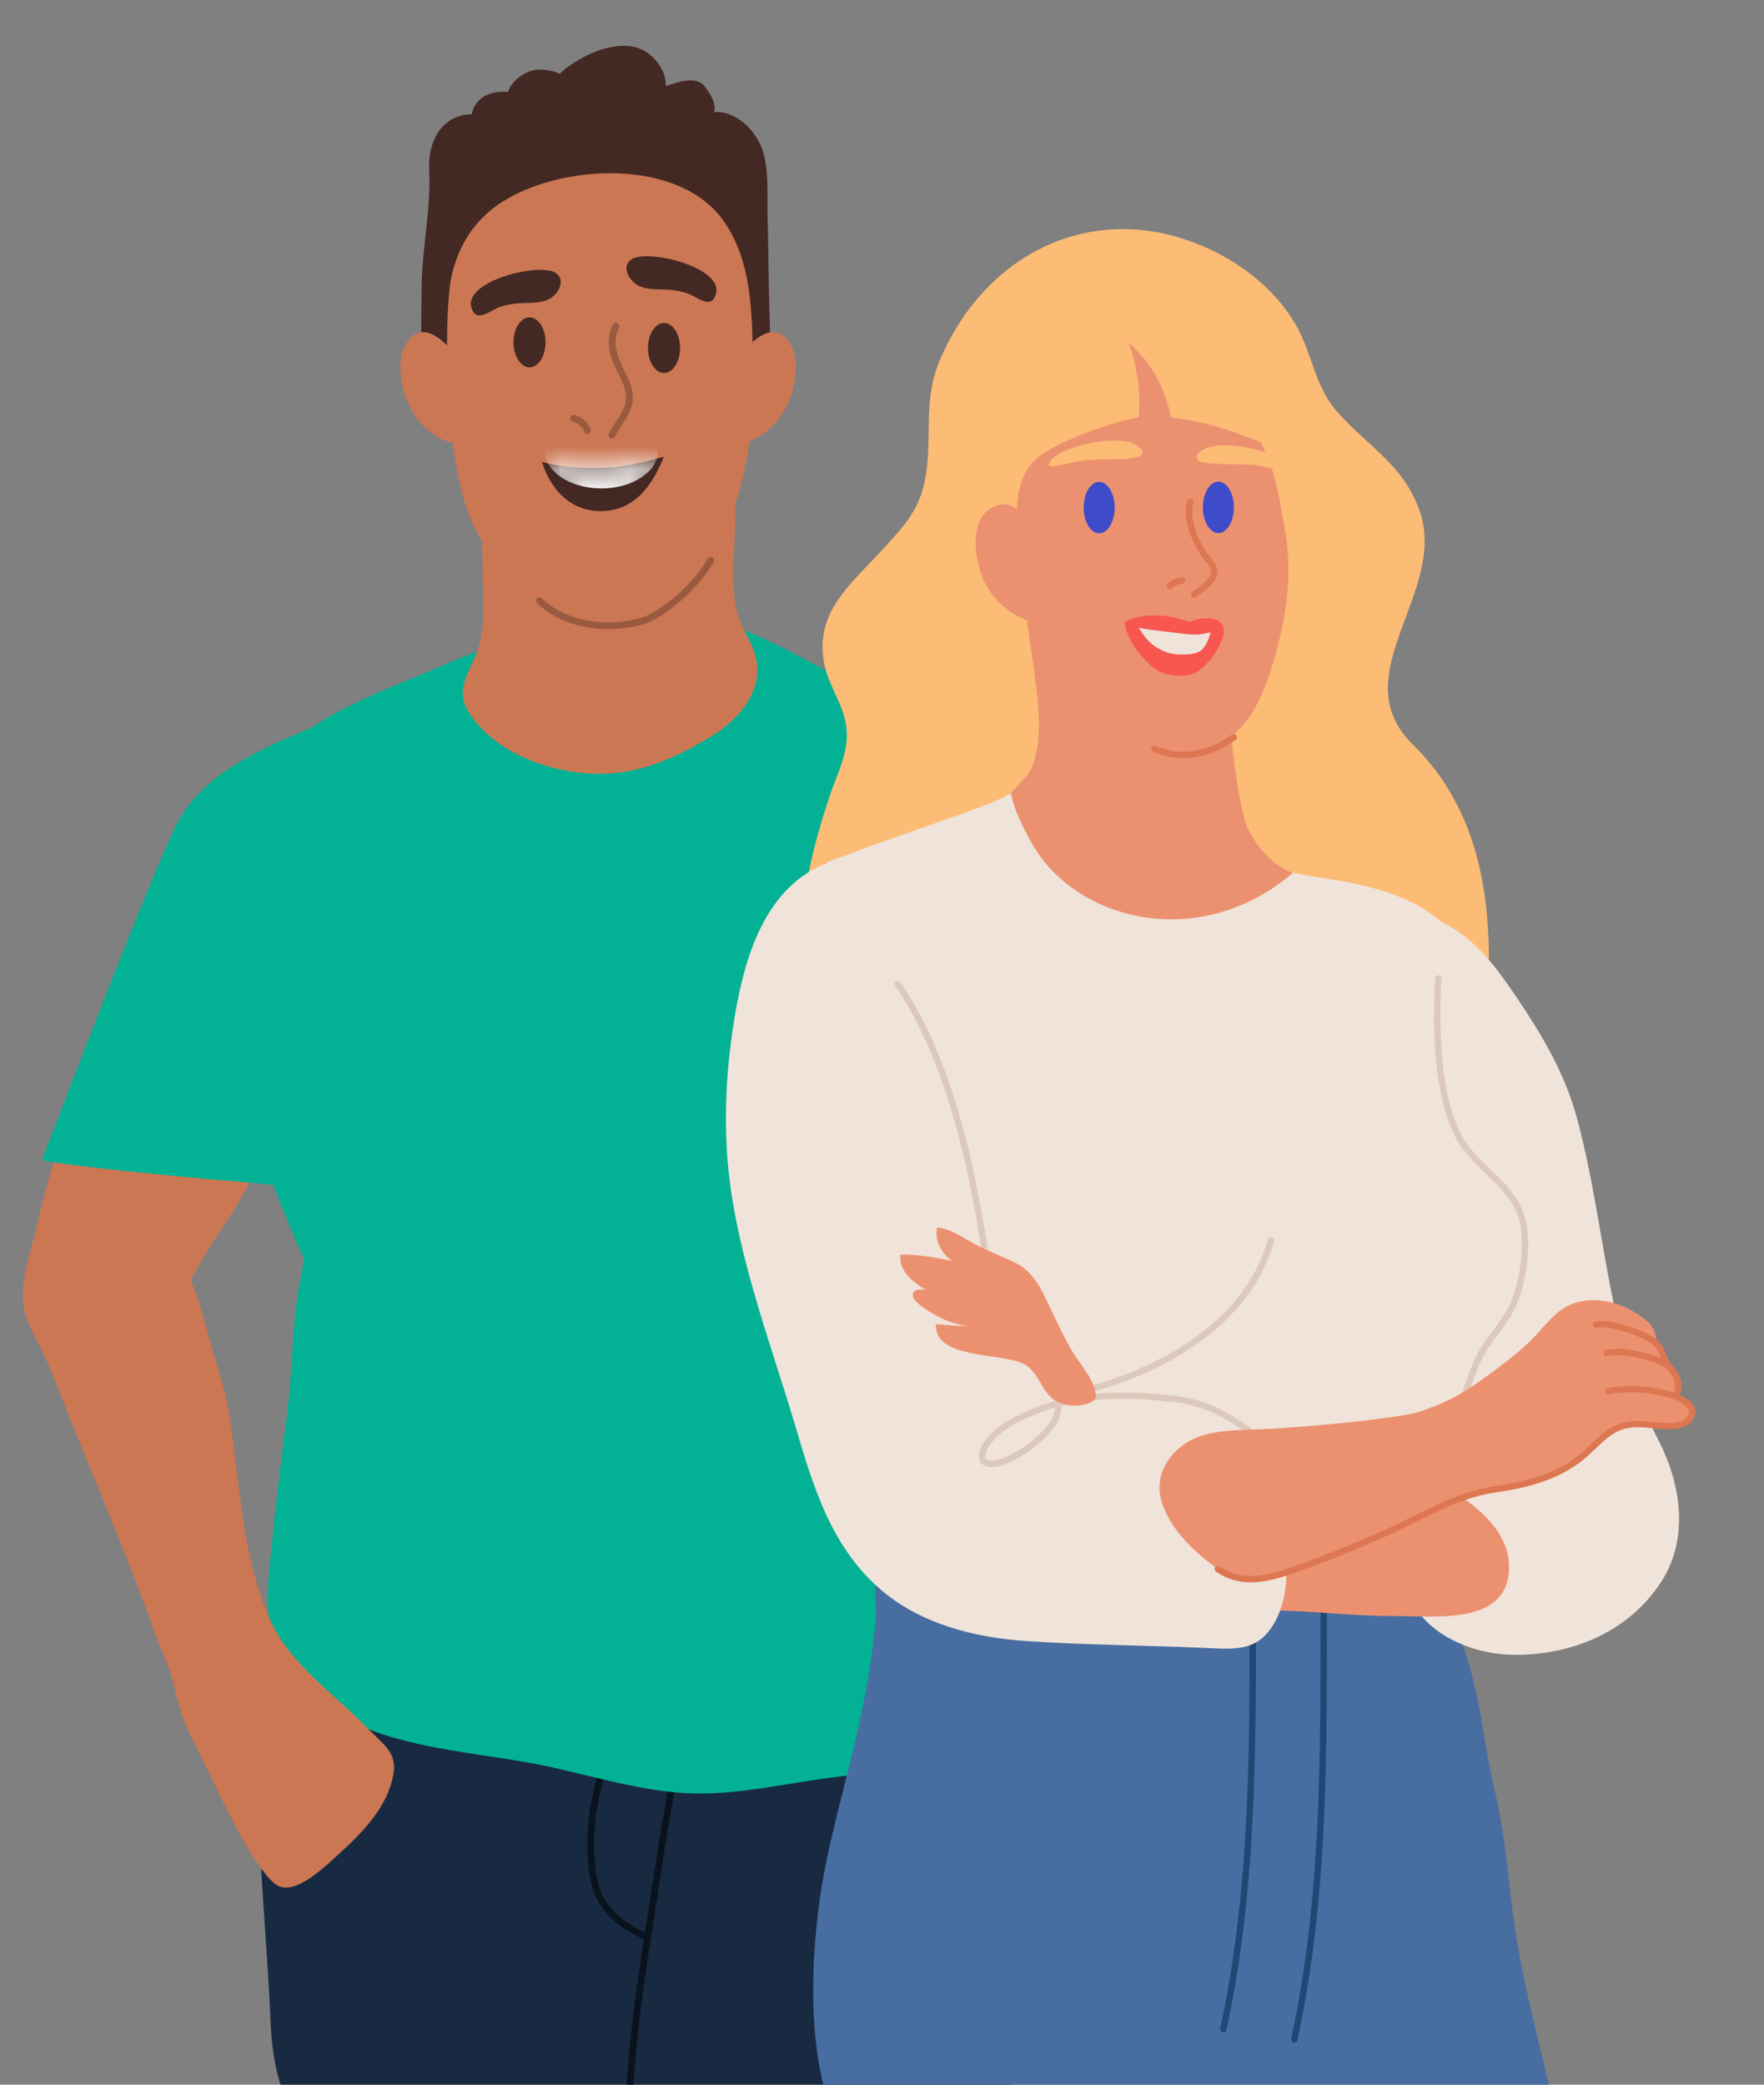 <svg width="77" height="91" viewBox="0 0 77 91" fill="none" xmlns="http://www.w3.org/2000/svg">
<rect x="0" y="0" width="77" height="91" fill="#808080" stroke="none"/>
<g clip-path="url(#clip0_1232_7502)">
<g clip-path="url(#clip1_1232_7502)">
<path d="M12.622 69.026C12.384 69.468 12.232 69.961 12.103 70.449C10.594 76.156 11.569 82.415 11.809 88.227C11.876 89.859 12.183 91.56 13.196 92.842C15.262 95.455 19.325 95.648 22.365 95.648C24.176 95.648 26.018 95.575 27.802 95.955C29.571 96.331 31.033 97.427 32.755 97.991C35.186 98.787 37.788 99.058 40.331 98.782C42.686 98.527 45.576 98.027 44.918 95.017C44.339 92.371 44.128 89.658 43.52 87.022C43.099 85.196 42.782 83.347 42.572 81.486C42.389 79.866 42.606 77.902 41.959 76.388C40.742 73.541 36.479 72.964 33.862 72.168C31.214 71.363 28.566 70.558 25.918 69.753C23.388 68.984 20.86 68.026 18.214 67.766C16.622 67.612 14.133 67.074 12.962 68.513C12.831 68.673 12.72 68.846 12.623 69.026H12.622Z" fill="#182A42"/>
<path d="M26.903 74.702C26.39 76.81 26.204 77.522 25.947 78.73C25.788 79.478 25.753 80.468 25.813 81.241C25.893 82.288 26.101 83.016 26.904 83.734C27.293 84.082 27.915 84.437 28.251 84.551" stroke="#09131D" stroke-width="0.297" stroke-linecap="round" stroke-linejoin="round"/>
<path d="M29.334 77.956C29.14 79.09 28.935 80.216 28.765 81.355C28.378 83.94 27.912 86.571 27.651 89.194C27.428 91.441 27.312 93.731 27.802 95.955" stroke="#09131D" stroke-width="0.297" stroke-linecap="round" stroke-linejoin="round"/>
<path d="M38.539 30.471C35.933 29.396 33.685 27.7 30.905 27.009C28.979 26.529 27.127 26.603 25.318 26.98C23.075 27.448 20.9 28.38 18.735 29.299C15.871 30.514 11.548 31.962 10.814 35.397C10.466 37.026 10.228 38.667 9.98 40.309C9.707 42.113 9.251 43.855 9.609 45.689C10.042 47.913 11.284 50.043 12.097 52.151C12.463 53.099 12.849 54.04 13.274 54.962C13.121 55.758 12.969 56.554 12.885 57.357C12.747 58.685 12.728 60.025 12.572 61.355C12.348 63.275 12.074 65.19 11.896 67.112C11.738 68.83 11.39 70.585 12.209 72.205C14.22 76.18 19.454 76.27 23.216 76.968C25.44 77.381 27.613 78.135 29.883 78.27C32.17 78.406 34.453 77.792 36.714 77.543C38.47 77.35 40.156 76.729 41.8 76.145C42.261 75.982 42.63 75.935 42.85 75.521C43.192 74.881 42.816 73.323 42.748 72.629C42.508 70.205 41.603 67.901 41.453 65.424C41.246 62.024 42.102 58.604 42.633 55.233C43.103 52.248 43.11 49.367 42.999 46.37C42.845 42.237 43.152 38.073 43.294 33.943C43.307 33.549 39.819 30.999 38.538 30.471H38.539Z" fill="#03B295"/>
<path d="M21.026 21.793C21.004 22.97 21.058 24.151 21.075 25.323C21.09 26.358 21.188 27.466 20.826 28.444C20.513 29.29 19.868 30.097 20.409 31.007C21.512 32.865 24.067 33.767 26.12 33.78C27.934 33.792 29.445 33.096 30.97 32.194C32.253 31.434 33.463 30.063 32.93 28.466C32.779 28.015 32.504 27.614 32.326 27.172C31.828 25.934 32.049 24.404 32.081 23.099C32.117 21.622 32.149 20.124 31.758 18.686C30.952 15.728 26.933 13.642 24.096 14.898C22.648 15.538 21.786 16.828 21.421 18.325C21.143 19.465 21.048 20.627 21.027 21.793H21.026Z" fill="#CB7753"/>
<path d="M33.597 13.898C33.547 12.439 33.546 10.983 33.507 9.522C33.484 8.639 33.56 7.627 33.348 6.767C33.127 5.871 32.323 4.963 31.384 4.892C31.314 4.886 31.243 4.886 31.172 4.891C31.179 4.857 31.189 4.822 31.193 4.788C31.235 4.432 30.945 3.994 30.719 3.729C30.363 3.31 29.536 3.6 29.111 3.742C29.096 3.747 29.079 3.753 29.064 3.759C29.066 3.606 29.048 3.462 29.017 3.346C28.889 2.874 28.488 2.398 28.05 2.18C27.492 1.902 26.823 1.987 26.26 2.161C25.741 2.321 25.226 2.605 24.786 2.922C24.674 3.003 24.549 3.103 24.445 3.219C24.138 3.078 23.743 3.028 23.477 3.042C23.02 3.067 22.517 3.395 22.276 3.787C22.235 3.856 22.201 3.931 22.175 4.01C21.817 3.986 21.413 4.032 21.137 4.205C20.81 4.411 20.659 4.672 20.59 4.989C20.423 4.99 20.251 5.015 20.127 5.049C19.066 5.334 18.684 6.419 18.734 7.406C18.821 9.151 18.412 10.862 18.403 12.602C18.401 12.905 18.372 15.033 18.403 15.334C18.729 18.564 21.761 18.676 23.102 18.953C24.123 19.165 25.211 19.249 26.253 19.229C27.192 19.211 28.14 19.06 28.993 18.671C29.943 18.237 30.733 17.572 31.818 17.54C32.192 17.529 32.606 17.586 32.885 17.267C33.673 16.407 33.634 14.982 33.598 13.898H33.597Z" fill="#442823"/>
<path d="M20.141 15.977C20.124 15.941 20.107 15.907 20.089 15.873C19.85 15.407 19.411 14.886 18.948 14.637C17.99 14.124 17.472 15.167 17.474 15.986C17.476 16.889 17.779 17.81 18.38 18.482C18.741 18.885 19.813 19.732 20.313 19.105C20.978 18.271 20.568 16.85 20.141 15.976V15.977Z" fill="#CB7753"/>
<path d="M32.069 15.977C32.086 15.941 32.104 15.907 32.121 15.873C32.361 15.407 32.799 14.886 33.263 14.637C34.221 14.124 34.738 15.167 34.737 15.986C34.734 16.889 34.432 17.81 33.831 18.482C33.47 18.885 32.398 19.732 31.898 19.105C31.232 18.271 31.642 16.85 32.069 15.976V15.977Z" fill="#CB7753"/>
<path d="M21.845 8.864C20.783 9.568 19.994 10.636 19.682 12.203C19.415 13.545 19.229 20.851 20.993 23.519C22.156 25.277 23.901 27.003 26.093 27.129C30.523 27.384 32.365 22.521 32.77 18.882C32.888 17.828 32.9 16.758 32.872 15.7C32.817 13.627 32.817 11.45 31.63 9.705C29.686 6.849 24.441 7.142 21.845 8.863V8.864Z" fill="#CB7753"/>
<path d="M26.428 20.418C25.569 20.447 24.672 20.436 23.656 20.164C24.441 22.556 26.372 22.522 27.294 22.075C28.125 21.673 28.626 20.811 28.98 19.939C28.922 19.957 27.449 20.384 26.428 20.418Z" fill="#442823"/>
<mask id="mask0_1232_7502" style="mask-type:luminance" maskUnits="userSpaceOnUse" x="23" y="19" width="6" height="4">
<path d="M26.428 20.418C25.569 20.447 24.672 20.436 23.656 20.164C24.441 22.556 26.372 22.522 27.294 22.075C28.125 21.673 28.626 20.811 28.98 19.939C28.922 19.957 27.449 20.384 26.428 20.418Z" fill="white"/>
</mask>
<g mask="url(#mask0_1232_7502)">
<path d="M26.251 21.321C27.617 21.321 28.724 20.583 28.724 19.673C28.724 18.763 27.617 18.025 26.251 18.025C24.885 18.025 23.778 18.763 23.778 19.673C23.778 20.583 24.885 21.321 26.251 21.321Z" fill="white"/>
</g>
<path d="M20.938 12.609C21.775 11.927 23.72 11.573 24.242 11.903C24.642 12.155 24.472 12.618 24.194 12.891C23.769 13.307 23.112 13.191 22.563 13.246C22.209 13.282 21.852 13.357 21.538 13.53C21.319 13.65 20.868 13.94 20.673 13.637C20.426 13.252 20.58 12.901 20.938 12.608V12.609Z" fill="#442823"/>
<path d="M30.887 12.015C30.051 11.334 28.105 10.98 27.583 11.309C27.184 11.561 27.354 12.024 27.632 12.297C28.056 12.713 28.714 12.597 29.262 12.653C29.616 12.688 29.973 12.764 30.288 12.936C30.506 13.057 30.958 13.347 31.153 13.043C31.4 12.659 31.245 12.307 30.887 12.015V12.015Z" fill="#442823"/>
<path d="M23.115 16.034C23.501 16.034 23.814 15.546 23.814 14.944C23.814 14.341 23.501 13.854 23.115 13.854C22.728 13.854 22.415 14.341 22.415 14.944C22.415 15.546 22.728 16.034 23.115 16.034Z" fill="#442823"/>
<path d="M28.986 16.28C29.372 16.28 29.686 15.792 29.686 15.19C29.686 14.588 29.372 14.1 28.986 14.1C28.6 14.1 28.286 14.588 28.286 15.19C28.286 15.792 28.6 16.28 28.986 16.28Z" fill="#442823"/>
<path d="M26.897 14.244C26.48 14.992 26.892 15.8 27.236 16.477C27.42 16.839 27.532 17.207 27.447 17.616C27.34 18.122 26.923 18.53 26.712 18.996" stroke="#995A3F" stroke-width="0.297" stroke-linecap="round" stroke-linejoin="round"/>
<path d="M25.045 18.256C25.302 18.352 25.557 18.511 25.641 18.791" stroke="#995A3F" stroke-width="0.297" stroke-linecap="round" stroke-linejoin="round"/>
<path d="M4.106 47.08C2.554 48.995 1.969 52.131 1.366 54.466C1.195 55.127 1.036 55.81 1.135 56.484C1.35 57.957 3.306 58.947 4.672 58.995C6.402 59.058 7.964 56.558 8.674 55.248C9.742 53.281 11.782 51.129 11.603 48.739C11.427 46.38 7.304 45.573 5.544 46.122C5.156 46.243 4.779 46.421 4.475 46.691C4.344 46.807 4.222 46.938 4.107 47.08H4.106Z" fill="#CB7753"/>
<path d="M1.68 53.267C1.429 54.451 0.864 55.771 1.03 56.978C1.135 57.751 1.592 58.449 1.919 59.148C2.385 60.142 2.755 61.188 3.163 62.199C4.346 65.128 5.605 68.032 6.652 70.993C6.976 71.911 7.398 72.703 7.611 73.643C7.775 74.364 8.015 75.186 8.358 75.848C9.207 77.486 9.942 79.245 10.915 80.824C11.144 81.195 11.688 82.066 12.101 82.3C12.887 82.746 14.146 81.517 14.7 81.015C15.825 79.994 16.93 78.893 17.179 77.413C17.33 76.508 16.739 76.153 16.081 75.476C14.533 73.88 12.622 72.633 11.754 70.622C10.497 67.71 10.485 64.624 9.981 61.606C9.794 60.487 9.354 59.284 9.062 58.186C8.778 57.115 8.457 56.009 7.9 55.033C7.322 54.021 6.616 53.039 5.416 52.619C4.007 52.127 2.716 51.882 1.68 53.266V53.267Z" fill="#CB7753"/>
<path d="M51.984 54.743C51.714 53.192 51.808 51.791 51.283 50.275C50.818 48.932 50.751 47.459 49.984 46.223C48.515 43.856 44.504 45.239 43.204 47.001C42.301 48.227 41.977 49.631 42.733 51.001C43.854 53.035 44.892 55.161 45.733 57.314C45.779 57.431 45.824 57.551 45.836 57.675C45.853 57.849 45.802 58.021 45.752 58.189C45.294 59.705 44.984 61.175 44.724 62.737C44.461 64.316 43.94 66.086 43.972 67.69C43.99 68.61 43.706 69.652 43.516 70.548C43.353 71.316 43.215 72.671 42.638 73.248C42.143 73.742 41.181 74.139 40.584 74.578C39.445 75.418 38.305 76.312 37.707 77.605C38.17 78.513 38.559 79.466 39.177 80.278C39.647 80.897 40.044 81.566 40.573 82.145C41.038 82.654 41.621 83.041 42.145 83.496C42.514 83.128 42.943 82.783 43.118 82.576C43.827 81.735 44.52 80.859 44.977 79.85C45.39 78.938 45.895 77.949 46.154 76.974C46.931 74.048 48.002 71.207 49.232 68.439C50.192 66.28 51.383 64.202 52.052 61.929C52.776 59.469 52.418 57.232 51.984 54.745V54.743Z" fill="#CB7753"/>
<path d="M13.777 34.168C13.985 33.37 14.073 32.579 14.182 31.777C14.193 31.701 14.202 31.611 14.211 31.515C11.775 32.513 9.167 33.526 7.847 35.731C6.874 37.359 1.889 50.514 1.828 50.65C3.922 51.057 12.408 51.771 13.017 51.794C13.626 51.817 13.715 51.375 13.837 50.796C13.925 50.384 14.053 49.942 14.125 49.532C14.151 49.383 14.109 49.224 14.134 49.073C14.38 47.637 14.504 46.374 14.307 44.902C14.11 43.426 13.766 41.97 13.657 40.483C13.498 38.321 13.234 36.255 13.778 34.167L13.777 34.168Z" fill="#03B295"/>
<path d="M51.188 46.377C50.987 44.484 50.451 42.621 49.848 40.82C49.289 39.148 48.553 37.479 47.446 36.09C44.188 31.998 39.074 30.813 39.058 30.727C38.982 31.426 39.234 32.295 39.157 32.873C38.626 36.859 38.904 41.308 39.895 45.183C40.255 46.59 40.76 51.501 41.064 51.501C44.562 51.501 48.317 50.462 51.76 49.081C51.531 48.179 51.283 47.285 51.188 46.378V46.377Z" fill="#03B295"/>
<path d="M23.552 26.222C24.479 27.138 26.154 27.586 27.943 27.138C28.829 26.916 30.323 25.668 31.024 24.465" stroke="#995A3F" stroke-width="0.297" stroke-linecap="round" stroke-linejoin="round"/>
</g>
<g clip-path="url(#clip2_1232_7502)">
<path d="M57.256 66.226C59.133 66.796 61.006 67.614 62.309 69.117C64.51 71.66 64.522 75.109 65.252 78.175C65.651 79.854 65.794 81.567 66.007 83.282C66.236 85.125 66.617 86.861 67.047 88.662C67.415 90.206 67.794 91.757 68.15 93.296C68.411 94.423 69.048 96.522 68.017 97.473C67.45 97.996 66.427 98.112 65.704 98.245C64.014 98.557 62.247 98.598 60.536 98.757C57.228 99.064 54.115 98.151 50.852 97.809C47.167 97.422 42.488 98.438 39.207 96.186C35.258 93.475 35.2 87.542 35.733 83.28C36.043 80.804 36.758 78.46 37.323 76.045C37.717 74.362 38.031 72.659 38.209 70.939C38.331 69.755 37.91 68.191 38.672 67.224C39.936 65.62 42.629 64.99 44.559 64.795C46.534 64.595 48.284 64.536 50.258 64.694C52.645 64.885 54.973 65.533 57.256 66.226Z" fill="#486DA1"/>
<path d="M54.684 69.629C54.684 75.998 54.755 82.322 53.401 88.579" stroke="#224773" stroke-width="0.278" stroke-linecap="round" stroke-linejoin="round"/>
<path d="M57.779 70.081C57.779 76.45 57.85 82.774 56.496 89.032" stroke="#224773" stroke-width="0.278" stroke-linecap="round" stroke-linejoin="round"/>
<path d="M49.219 10.002C45.412 9.917 42.387 12.406 40.988 15.811C40.247 17.615 40.755 19.302 40.336 21.137C40.055 22.363 39.364 23.066 38.537 23.974C37.132 25.517 35.536 26.715 35.982 28.984C36.173 29.955 36.803 30.72 36.937 31.681C37.093 32.803 36.549 33.733 36.209 34.767C35.471 37.008 34.964 39.047 34.962 41.425C34.958 44.304 36.222 46.941 38.508 48.699C40.794 50.456 43.772 51.61 46.552 51.916C49.663 52.26 52.807 51.868 55.846 51.096C59.788 50.093 64.939 46.742 64.991 42.23C65.033 38.538 64.32 35.1 61.652 32.478C58.599 29.477 63.185 25.852 61.981 22.34C61.283 20.302 59.759 19.53 58.388 17.999C57.434 16.933 57.31 15.602 56.669 14.378C55.303 11.778 52.061 10.066 49.219 10.002Z" fill="#FCBC75"/>
<path d="M65.159 49.628C64.373 47.513 64.766 45.423 64.445 43.258C64.037 40.501 62.156 39.318 59.621 38.681C57.744 38.209 55.766 38.294 54.115 37.106C53.17 36.426 52.503 35.457 51.81 34.54C51.545 34.189 51.235 33.749 50.877 33.35C50.385 32.801 49.804 32.333 49.131 32.289C48.291 32.234 47.36 32.888 46.636 33.255C45.382 33.889 44.211 34.712 42.889 35.196C40.62 36.025 38.331 36.786 36.075 37.646C35.867 40.347 35.731 43.059 35.932 45.763C36.168 48.952 36.945 52.125 37.733 55.216C38.724 59.101 38.81 63.247 38.678 67.303C38.674 67.421 38.673 67.55 38.745 67.644C38.806 67.723 38.905 67.76 38.999 67.793C42.391 68.946 46.681 69.129 50.23 69.407C53.959 69.7 57.694 69.892 61.434 69.981C61.795 69.99 64.955 70.249 64.959 70.132C64.987 69.226 65.211 68.364 65.225 67.452C65.242 66.435 65.21 65.418 65.188 64.402C65.148 62.607 65.282 60.815 65.525 59.037C65.765 57.273 66.272 55.523 66.396 53.749C66.504 52.206 65.672 51.009 65.159 49.628Z" fill="#F0E3DA"/>
<path d="M72.404 62.894C70.137 58.492 70.101 53.376 68.799 48.677C68.283 46.818 67.29 45.145 66.216 43.559C65.25 42.134 64.292 40.796 62.642 40.122C62.592 40.102 62.542 40.085 62.491 40.069C62.63 41.098 62.709 42.122 62.842 43.148C63.057 44.8 63.13 46.469 63.396 48.115C63.592 49.326 63.871 50.277 64.422 51.357C64.974 52.437 65.411 53.672 65.485 54.925C65.599 56.88 64.948 59.017 64.422 60.887C63.639 63.663 60.938 65.543 61.245 68.652C61.479 71.025 63.937 72.21 66.069 72.235C68.604 72.264 71.094 71.238 72.512 69.052C73.737 67.165 73.382 64.792 72.404 62.894Z" fill="#F0E3DA"/>
<path d="M44.841 27.064C45.075 29.105 45.47 30.898 45.313 32.331C45.262 32.794 45.166 33.265 44.956 33.684C44.887 33.82 44.133 34.603 44.133 34.604C44.214 35.268 44.742 36.317 45.133 36.969C47.071 40.197 52.377 41.567 56.437 38.103C55.508 37.783 54.562 36.718 54.294 35.641C53.978 34.372 53.857 33.15 53.71 31.849C53.455 29.592 54.319 27.715 52.44 25.986C51.233 24.875 49.297 24.549 47.727 24.966C46.273 25.352 44.708 25.903 44.841 27.065V27.064Z" fill="#EC9170"/>
<path d="M55.023 19.298C53.78 18.806 52.669 18.404 51.12 18.224C50.731 16.401 49.871 15.482 49.247 14.956C49.559 15.621 49.833 17.171 49.697 18.224C48.655 18.363 45.977 19.322 45.196 20.054C44.575 20.635 44.375 21.586 44.391 22.406C44.419 23.962 44.741 25.51 44.841 27.064C45.029 29.983 47.336 32.779 50.281 33.252C51.668 33.475 52.974 32.888 53.972 31.95C54.938 31.04 55.38 29.656 55.723 28.409C56.175 26.759 56.41 24.956 56.111 23.26C55.885 21.973 55.683 20.451 55.024 19.298H55.023Z" fill="#EC9170"/>
<path d="M45.176 23.515C45.047 23.22 44.892 22.93 44.706 22.642C44.587 22.456 44.455 22.272 44.273 22.146C43.769 21.798 43.032 22.185 42.786 22.683C42.436 23.392 42.597 24.492 42.886 25.203C43.296 26.214 44.121 26.854 45.128 27.209C45.653 27.395 45.78 27.012 45.77 26.564C45.747 25.468 45.597 24.472 45.176 23.515Z" fill="#EC9170"/>
<path d="M45.777 20.333C45.769 19.875 46.813 19.538 47.251 19.424C47.862 19.266 48.639 19.153 49.261 19.294C49.736 19.402 50.237 19.883 49.489 19.992C48.791 20.094 47.995 20.02 47.315 20.094C46.814 20.149 46.271 20.383 45.776 20.333H45.777Z" fill="#FCBC75"/>
<path d="M56.324 20.542C56.332 20.083 55.288 19.746 54.85 19.632C54.239 19.474 53.463 19.361 52.84 19.503C52.365 19.61 51.865 20.091 52.612 20.2C53.311 20.302 54.106 20.228 54.786 20.302C55.288 20.357 55.83 20.591 56.325 20.542H56.324Z" fill="#FCBC75"/>
<path d="M47.979 23.28C48.352 23.28 48.655 22.777 48.655 22.157C48.655 21.537 48.352 21.034 47.979 21.034C47.606 21.034 47.303 21.537 47.303 22.157C47.303 22.777 47.606 23.28 47.979 23.28Z" fill="#3F4CCA"/>
<path d="M53.184 23.271C53.557 23.271 53.86 22.768 53.86 22.148C53.86 21.528 53.557 21.025 53.184 21.025C52.811 21.025 52.508 21.528 52.508 22.148C52.508 22.768 52.811 23.271 53.184 23.271Z" fill="#3F4CCA"/>
<path d="M49.085 27.163C49.145 27.68 49.481 28.256 49.829 28.633C50.176 29.01 50.401 29.299 50.928 29.423C51.334 29.519 51.861 29.571 52.229 29.343C52.503 29.172 52.802 28.86 52.981 28.595C53.143 28.353 53.347 27.989 53.404 27.698C53.498 27.217 53.195 27.013 52.725 26.991C52.478 26.98 52.284 27.019 52.056 27.093C51.887 27.149 51.568 27.355 51.836 27.49C52.051 27.597 52.267 27.414 52.121 27.249C52.007 27.12 51.817 27.12 51.672 27.073C50.854 26.803 49.816 26.742 49.085 27.163Z" fill="#F7574F"/>
<path d="M52.593 27.655C52.209 27.741 51.826 27.685 51.438 27.635C50.869 27.561 50.276 27.522 49.709 27.401C49.893 27.71 50.086 27.98 50.393 28.198C50.729 28.438 51.129 28.573 51.543 28.574C51.845 28.574 52.325 28.564 52.528 28.295C52.691 28.08 52.776 27.846 52.848 27.601C52.763 27.618 52.678 27.635 52.593 27.654V27.655Z" fill="#F0E3DA"/>
<path d="M51.958 21.909C51.819 22.419 51.947 22.948 52.146 23.431C52.276 23.747 52.443 24.047 52.651 24.319C52.834 24.558 53.113 24.808 52.968 25.137C52.819 25.477 52.415 25.746 52.125 25.953" stroke="#DD7751" stroke-width="0.278" stroke-miterlimit="10" stroke-linecap="round"/>
<path d="M62.779 42.711C62.682 44.806 62.679 47.612 63.632 49.534C64.305 50.891 65.902 51.611 66.389 53.039C66.764 54.137 66.508 55.883 66.064 56.92C65.705 57.758 64.884 58.527 64.49 59.414C63.572 61.479 63.336 63.744 62.901 65.934" stroke="#DDC9BC" stroke-width="0.278" stroke-linecap="round" stroke-linejoin="round"/>
<path d="M51.597 25.337C51.392 25.374 51.216 25.422 51.064 25.579" stroke="#DD7751" stroke-width="0.278" stroke-miterlimit="10" stroke-linecap="round"/>
<path d="M55.481 54.152C54.387 57.97 50.396 59.901 47.519 60.66" stroke="#DDC9BC" stroke-width="0.278" stroke-linecap="round" stroke-linejoin="round"/>
<path d="M57.251 70.365C58.503 70.451 59.748 70.547 61.009 70.547C62.785 70.547 65.862 70.925 65.872 68.415C65.877 67.285 65.158 66.416 64.329 65.741C63.819 65.326 63.536 65.122 62.858 65.057C62.143 64.988 61.4 64.981 60.682 65.053C58.99 65.222 57.333 65.645 55.651 65.829C54.904 65.911 54.149 65.945 53.398 65.965C52.814 65.981 52.144 65.874 51.58 66.05C50.329 66.439 49.616 68.031 50.698 68.975C52.401 70.457 55.176 70.222 57.25 70.365H57.251Z" fill="#EC9170"/>
<path d="M55.301 63.025C53.946 59.636 48.914 61.216 46.289 61.466C46.238 61.471 46.185 61.474 46.139 61.452C46.059 61.411 46.036 61.309 46.022 61.219C45.704 59.235 44.742 57.601 43.972 55.781C43.242 54.055 42.568 52.305 41.942 50.538C41.407 49.027 40.827 47.489 40.436 45.934C40.098 44.588 39.996 43.113 39.287 41.887C38.47 40.475 37.781 39.085 36.465 38.067C36.335 37.966 36.163 37.849 35.995 37.714C33.37 38.799 32.499 41.817 32.071 44.376C31.76 46.236 31.631 48.014 31.712 49.908C31.896 54.138 33.531 58.248 34.724 62.274C35.489 64.861 36.252 67.435 38.339 69.299C40.092 70.865 42.49 71.48 44.785 71.635C47.508 71.819 50.248 71.82 52.975 71.952C53.66 71.986 54.428 72.008 55.002 71.58C55.628 71.113 55.962 70.248 56.084 69.505C56.258 68.435 56.099 67.3 56.007 66.228C55.913 65.134 55.71 64.048 55.301 63.026L55.301 63.025Z" fill="#F0E3DA"/>
<path d="M39.189 42.956C41.676 46.583 42.677 52.051 43.223 56.279" stroke="#DDC9BC" stroke-width="0.278" stroke-linecap="round" stroke-linejoin="round"/>
<path d="M50.386 32.677C51.702 33.283 53.004 32.801 53.859 32.18" stroke="#DD7751" stroke-width="0.278" stroke-miterlimit="10" stroke-linecap="round"/>
<path d="M54.749 62.613C53.626 61.794 52.648 61.218 51.236 61.063C49.444 60.866 47.392 60.793 45.674 61.418C44.809 61.733 43.822 62.119 43.209 62.84C42.745 63.385 42.663 64.064 43.549 63.867C44.375 63.683 45.59 62.776 46.016 62.047C46.234 61.673 46.384 60.591 46.037 60.267" stroke="#DDC9BC" stroke-width="0.278" stroke-linecap="round" stroke-linejoin="round"/>
<path d="M47.834 61.016C47.878 60.298 47.079 59.49 46.743 58.884C46.4 58.266 46.089 57.627 45.792 56.987C45.464 56.281 45.101 55.53 44.398 55.165C43.846 54.878 43.256 54.666 42.697 54.383C42.139 54.101 41.522 53.624 40.9 53.583C40.633 55.2 43.026 55.837 44.153 56.11C43.944 55.641 42.186 55.214 41.638 55.073C40.965 54.898 40.014 54.753 39.312 54.762C39.144 55.809 40.678 56.478 41.44 56.786C42.64 57.271 43.947 57.713 45.241 57.742C45.36 56.858 41.64 56.451 40.981 56.39C40.676 56.361 39.722 56.08 39.858 56.612C39.93 56.894 40.671 57.32 40.913 57.454C41.418 57.733 41.982 57.86 42.547 57.953C43.748 58.151 45.022 58.321 46.194 58.606C46.074 58.114 43.853 58.152 43.321 58.044C42.532 57.885 41.66 57.876 40.854 57.802C40.776 59.396 43.863 59.012 44.772 59.587C45.366 59.962 45.492 60.804 46.082 61.153C46.649 61.487 47.651 61.38 47.833 61.016H47.834Z" fill="#EC9170"/>
<path d="M73.165 60.977C73.141 60.962 73.117 60.949 73.094 60.935C73.136 60.909 73.169 60.881 73.189 60.852C73.439 60.489 73.111 59.942 72.721 59.555C72.721 59.552 72.722 59.55 72.722 59.547C72.755 59.171 72.519 58.878 72.268 58.636C72.246 58.614 72.223 58.592 72.2 58.569C72.212 58.559 72.225 58.547 72.236 58.533C72.307 58.443 72.284 58.329 72.252 58.221C72.182 57.971 72.058 57.803 71.859 57.64C71.003 56.934 69.826 56.537 68.733 56.881C67.892 57.145 67.367 57.998 66.756 58.58C66.23 59.082 65.665 59.509 65.084 59.939C64.488 60.38 63.877 60.806 63.209 61.129C62.829 61.313 62.433 61.461 62.033 61.598C61.667 61.724 61.332 61.771 60.952 61.827C59.229 62.083 57.483 62.234 55.75 62.355C55.074 62.402 54.362 62.389 53.67 62.45C53.304 62.482 52.943 62.535 52.596 62.629C51.305 62.976 50.296 64.196 50.706 65.549C51.074 66.766 52.152 67.777 53.16 68.489C54.249 69.257 55.483 68.879 56.618 68.473C57.951 67.995 59.264 67.465 60.554 66.883C62.045 66.21 63.591 65.248 65.234 65.015C66.581 64.824 67.923 64.491 69.008 63.625C69.633 63.126 70.154 62.372 70.987 62.21C71.792 62.054 72.79 62.482 73.538 62.109C74.302 61.729 73.597 61.241 73.166 60.976L73.165 60.977Z" fill="#EC9170"/>
<path d="M53.16 68.49C54.25 69.258 55.484 68.88 56.619 68.473C57.952 67.996 59.265 67.466 60.555 66.883C62.045 66.21 63.592 65.248 65.234 65.016C66.582 64.825 67.923 64.492 69.009 63.626C69.634 63.127 70.155 62.373 70.987 62.211C71.684 62.076 72.121 62.253 72.802 62.252C73.078 62.252 73.346 62.237 73.585 62.087C73.944 61.86 73.951 61.457 73.624 61.23C73.492 61.138 73.247 60.983 73.094 60.935C72.159 60.645 71.206 60.551 70.205 60.728" stroke="#DD7751" stroke-width="0.278" stroke-linecap="round" stroke-linejoin="round"/>
<path d="M70.136 59.067C70.783 58.866 72.273 59.271 72.721 59.554C72.939 59.693 73.065 59.916 73.184 60.139C73.291 60.34 73.324 60.842 73.053 60.938" stroke="#DD7751" stroke-width="0.278" stroke-linecap="round" stroke-linejoin="round"/>
<path d="M69.674 57.822C70.341 57.694 71.788 58.237 72.2 58.569C72.518 58.825 72.577 59.121 72.718 59.477" stroke="#DD7751" stroke-width="0.278" stroke-linecap="round" stroke-linejoin="round"/>
</g>
</g>
<defs>
<clipPath id="clip0_1232_7502">
<rect width="77" height="91" fill="white"/>
</clipPath>
<clipPath id="clip1_1232_7502">
<rect width="51.466" height="96.887" fill="white" transform="translate(1 2)"/>
</clipPath>
<clipPath id="clip2_1232_7502">
<rect width="42.311" height="88.818" fill="white" transform="translate(31.689 10)"/>
</clipPath>
</defs>
</svg>
